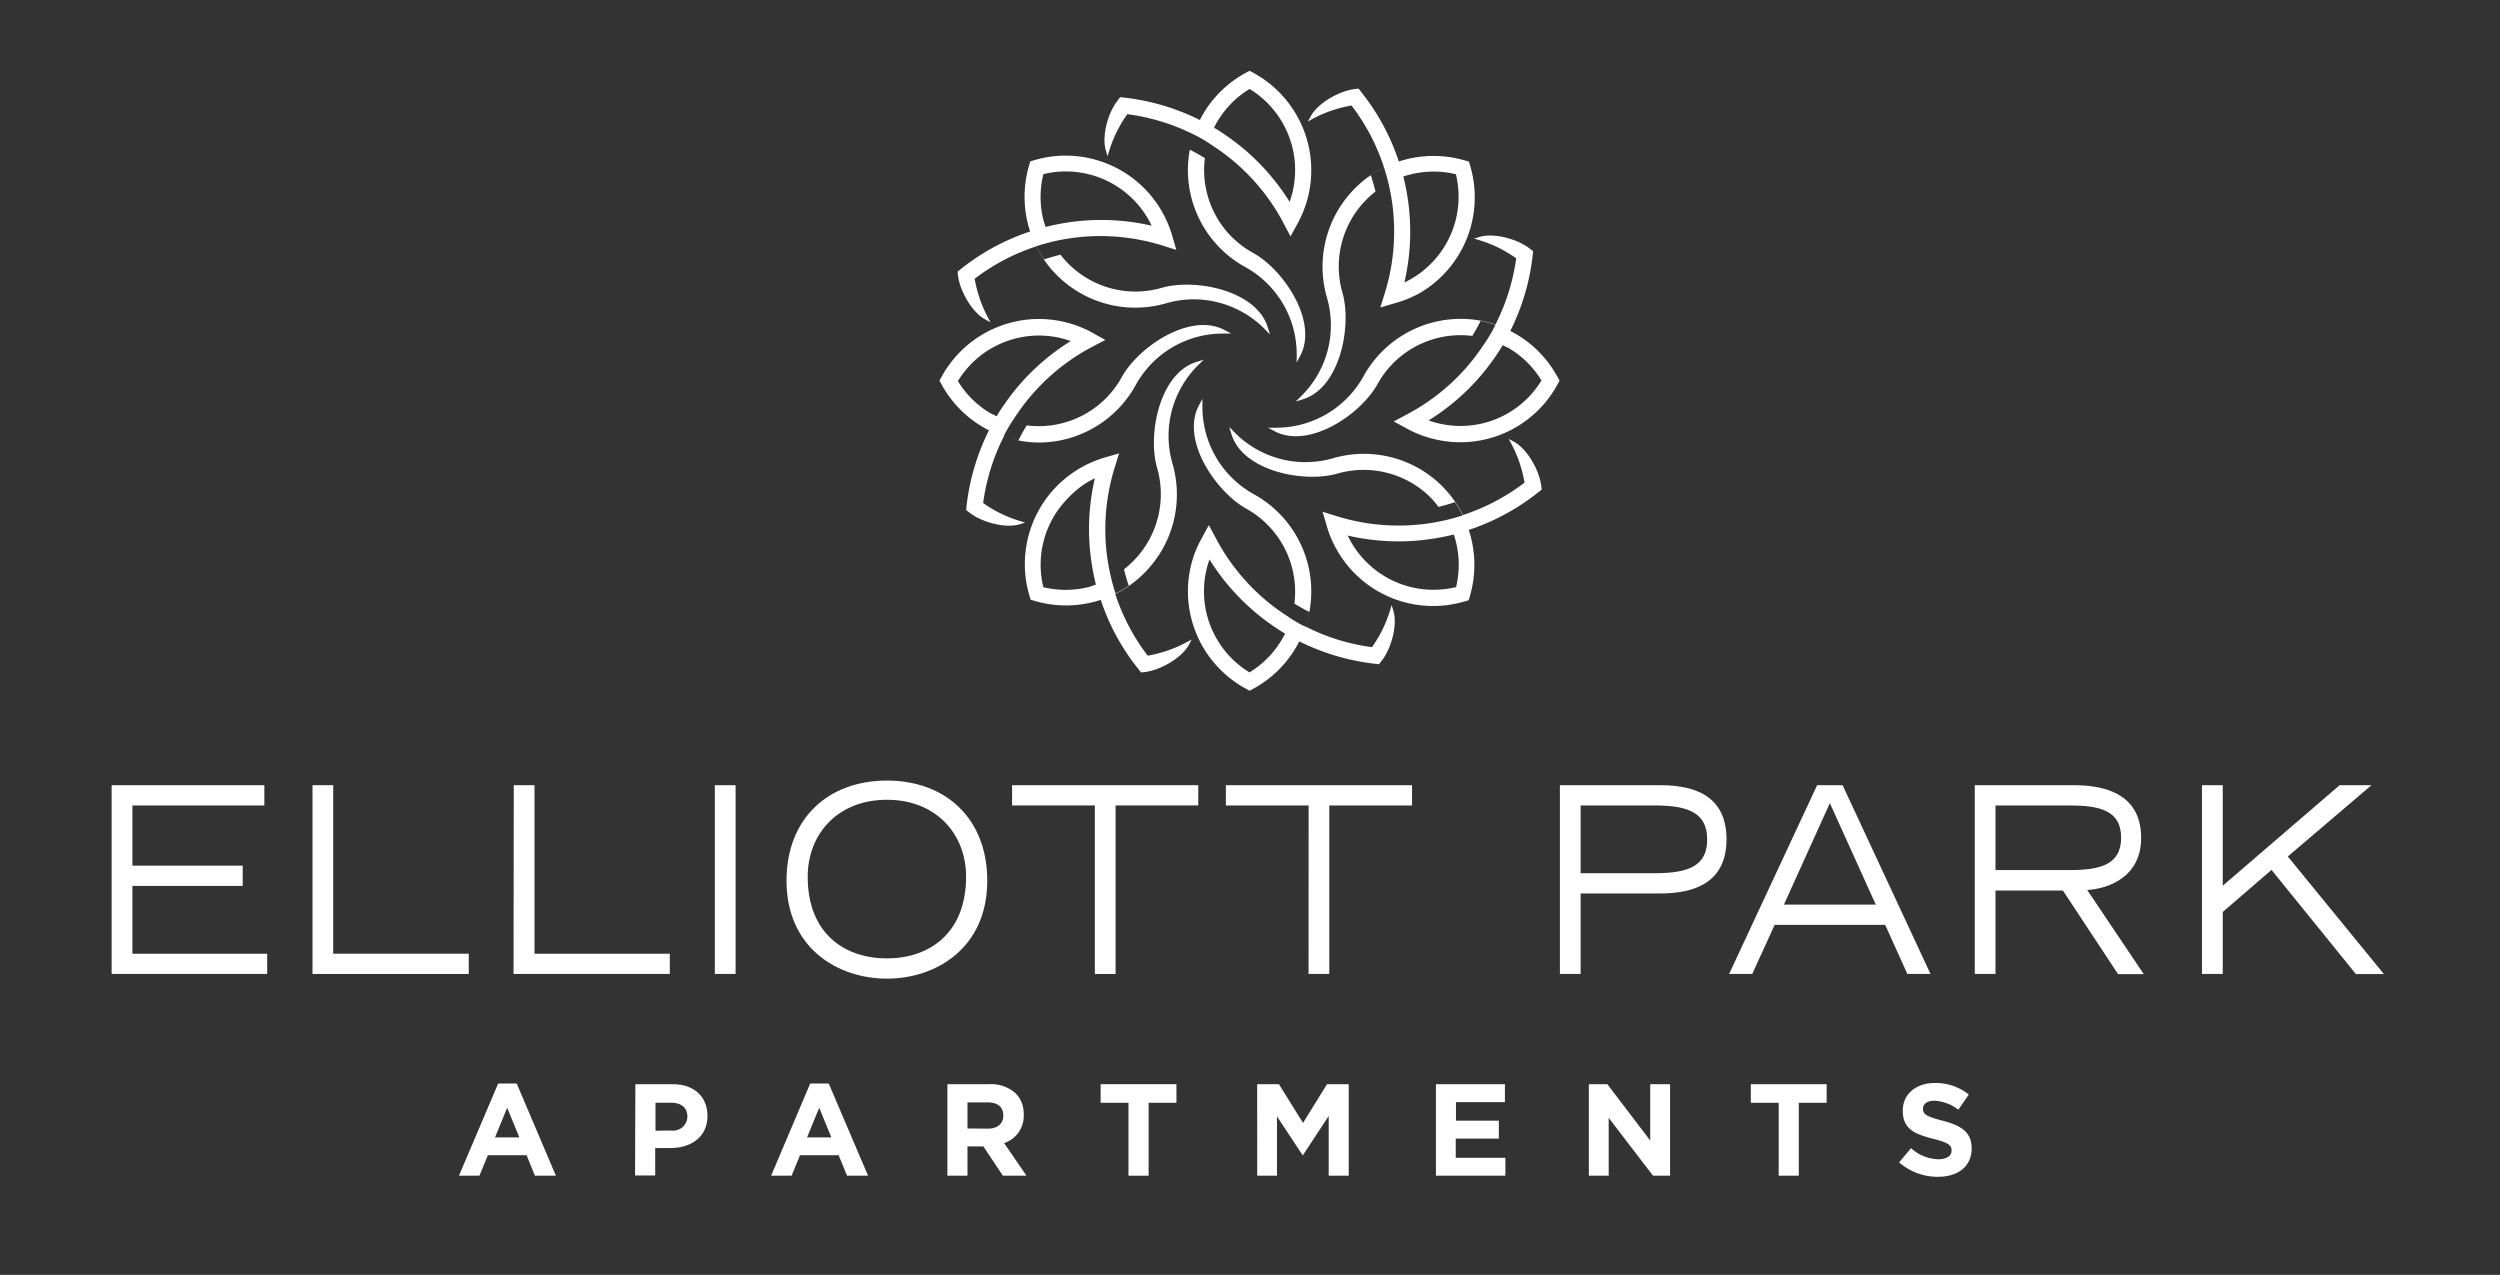 <svg id="Layer_1" data-name="Layer 1" xmlns="http://www.w3.org/2000/svg" viewBox="0 0 432 220.3"><rect x="0" y="0" width="432" height="220.3" fill="#333333" stroke="none"/><defs><style>.cls-1,.cls-2{fill:#fff;}.cls-2{fill-rule:evenodd;}</style></defs><path class="cls-1" d="M86.08,187.24h3.21l6.77,15.92H92.43L91,199.62H84.3l-1.45,3.54H79.31Zm3.66,9.3-2.1-5.12-2.1,5.12Z"/><path class="cls-1" d="M109.79,187.35h6.46c3.77,0,6,2.24,6,5.47v0c0,3.66-2.85,5.56-6.39,5.56h-2.64v4.74h-3.48Zm6.23,8a2.45,2.45,0,0,0,2.76-2.4v0c0-1.56-1.09-2.4-2.83-2.4h-2.68v4.84Z"/><path class="cls-1" d="M140,187.24h3.21L150,203.16h-3.63l-1.45-3.54h-6.68l-1.45,3.54h-3.54Zm3.66,9.3-2.1-5.12-2.1,5.12Z"/><path class="cls-1" d="M163.71,187.35h7.22a6.31,6.31,0,0,1,4.61,1.61,5,5,0,0,1,1.36,3.61v.05a4.92,4.92,0,0,1-3.39,4.9l3.86,5.64H173.3l-3.38-5.06h-2.74v5.06h-3.47Zm7,7.68c1.69,0,2.66-.9,2.66-2.23v-.05c0-1.49-1-2.26-2.73-2.26h-3.46V195Z"/><path class="cls-1" d="M195,190.56h-4.81v-3.21h13.1v3.21h-4.81v12.6H195Z"/><path class="cls-1" d="M217.24,187.35H221l4.16,6.69,4.15-6.69h3.75v15.81h-3.46V192.84l-4.44,6.75h-.09l-4.41-6.68v10.25h-3.41Z"/><path class="cls-1" d="M248.13,187.35h11.92v3.1h-8.46v3.2H259v3.1h-7.45v3.32h8.58v3.09h-12Z"/><path class="cls-1" d="M274.55,187.35h3.2l7.41,9.74v-9.74h3.43v15.81h-2.95l-7.66-10v10h-3.43Z"/><path class="cls-1" d="M307.36,190.56h-4.82v-3.21h13.1v3.21h-4.81v12.6h-3.47Z"/><path class="cls-1" d="M328.17,200.86l2.06-2.46a7.26,7.26,0,0,0,4.72,1.92c1.42,0,2.28-.57,2.28-1.49v-.05c0-.88-.54-1.33-3.19-2-3.18-.81-5.24-1.69-5.24-4.83v-.05c0-2.86,2.31-4.76,5.54-4.76a9.13,9.13,0,0,1,5.87,2l-1.81,2.62a7.43,7.43,0,0,0-4.11-1.56c-1.33,0-2,.61-2,1.38v0c0,1,.68,1.38,3.41,2.08,3.21.84,5,2,5,4.74v.05c0,3.14-2.39,4.9-5.8,4.9A10.1,10.1,0,0,1,328.17,200.86Z"/><path class="cls-2" d="M242.67,48.82c.45-.22.9-.45,1.33-.71a16.41,16.41,0,0,0,7.58-18,16.49,16.49,0,0,0-7.93.05c-.39.1-.78.21-1.16.34.2.78.37,1.56.52,2.34a38.67,38.67,0,0,1-.34,16m17,10.81c-.41.68-.84,1.36-1.29,2a38.51,38.51,0,0,1-11.52,11,14.09,14.09,0,0,0,1.44.44,16.38,16.38,0,0,0,18.07-7.35,16.4,16.4,0,0,0-5.63-5.57C260.36,60,260,59.81,259.64,59.63Zm-8.06,41.8a16.49,16.49,0,0,0-.05-7.93c-.1-.39-.21-.78-.34-1.16-.78.19-1.56.37-2.34.51a38.67,38.67,0,0,1-16-.33c.22.45.45.89.71,1.33a16.41,16.41,0,0,0,18,7.58ZM209,96.68a14.09,14.09,0,0,0-.44,1.44,16.4,16.4,0,0,0,7.35,18.07,16.34,16.34,0,0,0,5.57-5.64c.21-.34.4-.7.58-1.06-.68-.41-1.36-.84-2-1.29A38.75,38.75,0,0,1,209,96.68ZM189.37,101c-.19-.78-.37-1.56-.51-2.35a38.79,38.79,0,0,1,.33-16c-.45.21-.89.45-1.32.7A16.19,16.19,0,0,0,184.63,86a16.36,16.36,0,0,0-4.34,15.47,16.45,16.45,0,0,0,7.92-.05C188.6,101.28,189,101.16,189.37,101ZM172.22,71.93c.41-.69.84-1.36,1.29-2a38.66,38.66,0,0,1,11.52-11c-.47-.16-.95-.31-1.44-.44a16.42,16.42,0,0,0-18.07,7.36,16.34,16.34,0,0,0,5.64,5.57C171.51,71.56,171.86,71.75,172.22,71.93Zm8.46-32.71c.77-.2,1.55-.37,2.34-.52A38.79,38.79,0,0,1,199,39c-.21-.45-.45-.9-.7-1.33a16.42,16.42,0,0,0-18-7.58,16.37,16.37,0,0,0,0,7.93C180.43,38.45,180.55,38.84,180.68,39.22Zm42.17-4.34c.16-.47.31-1,.44-1.44a16.93,16.93,0,0,0,.51-4.07,16.43,16.43,0,0,0-7.87-14A16.34,16.34,0,0,0,210.36,21c-.21.34-.4.7-.58,1.06.69.41,1.36.84,2,1.29A38.66,38.66,0,0,1,222.85,34.88Zm16.29-6a35.63,35.63,0,0,0-5.6-10.65,21.25,21.25,0,0,0-3,.74,22.23,22.23,0,0,0-3.6,1.5L226,21l.5-.92c1.24-2.29,4.9-4.33,7.46-4.67l.78-.11.49.61a38.78,38.78,0,0,1,6.49,12c.41-.14.83-.26,1.25-.37a19.28,19.28,0,0,1,10.14.18l.73.22.21.72a19.16,19.16,0,0,1-4.84,19,18.91,18.91,0,0,1-3.79,2.93A18.68,18.68,0,0,1,241,52.4l-2.48.73.77-2.47a35.76,35.76,0,0,0,1-17.28c-.11-.58-.23-1.16-.37-1.74-.22-.91-.48-1.82-.77-2.72a17.92,17.92,0,0,0-2.28,1.34c.31.94.58,1.88.82,2.84l0,0A16.37,16.37,0,0,0,232,50.66v0C233.6,56.4,231.57,67,225.14,69l-1.23.38.92-.91a17.18,17.18,0,0,0,4.48-17,19.15,19.15,0,0,1,9.83-22.53Zm19.27,27.2A35.85,35.85,0,0,0,262,44.64a21.77,21.77,0,0,0-6.28-3.11l-1-.3,1-.3c2.5-.74,6.53.4,8.58,2l.63.48-.09.78a38.6,38.6,0,0,1-3.86,13c.39.2.77.41,1.15.63a19.2,19.2,0,0,1,7,7.3l.36.66-.36.66a19.1,19.1,0,0,1-21.57,9.37,18.49,18.49,0,0,1-4.47-1.76l-2.26-1.23,2.28-1.21a35.79,35.79,0,0,0,12.92-11.52c.34-.49.66-1,1-1.49.49-.81,1-1.63,1.38-2.48a20.61,20.61,0,0,0-2.57-.66c-.44.88-.91,1.74-1.43,2.59a15.76,15.76,0,0,0-2.07-.13A16.4,16.4,0,0,0,238,66.43v0c-2.89,5.2-11.81,11.23-17.75,8.08l-1.14-.6h1.29a17.25,17.25,0,0,0,15.18-8.83,19.18,19.18,0,0,1,22.88-9ZM252.79,89a36.09,36.09,0,0,0,10.65-5.6,21.86,21.86,0,0,0-2.24-6.63l-.49-.92.92.49c2.29,1.25,4.33,4.91,4.67,7.47l.11.78-.61.49a38.78,38.78,0,0,1-12,6.49c.14.41.26.83.37,1.25A19.28,19.28,0,0,1,254,103l-.21.72-.73.21a19.1,19.1,0,0,1-21.88-8.62,18.68,18.68,0,0,1-1.91-4.4l-.73-2.48,2.47.77a35.88,35.88,0,0,0,17.28,1c.58-.11,1.16-.23,1.74-.37h0c.92-.22,1.82-.48,2.72-.77a18,18,0,0,0-1.34-2.29c-.94.32-1.88.59-2.84.82A16.8,16.8,0,0,0,247.24,86a16.42,16.42,0,0,0-16.18-4.15h0c-5.72,1.63-16.29-.41-18.27-6.83l-.38-1.24.91.92a17.16,17.16,0,0,0,17,4.49A19.15,19.15,0,0,1,249.2,84,19,19,0,0,1,252.79,89Zm-27.2,19.26a35.6,35.6,0,0,0,11.48,3.57,20.58,20.58,0,0,0,1.63-2.66,23.6,23.6,0,0,0,1.48-3.61l.3-1,.3,1c.75,2.51-.4,6.54-2,8.59l-.48.62-.78-.08a38.9,38.9,0,0,1-13-3.86q-.3.59-.63,1.14A19.13,19.13,0,0,1,216.6,119l-.67.36-.66-.36a19.18,19.18,0,0,1-10-16.82,19.06,19.06,0,0,1,.61-4.76A18.58,18.58,0,0,1,207.66,93l1.23-2.26L210.1,93a35.87,35.87,0,0,0,11.52,12.92c.49.33,1,.65,1.49,1,.81.5,1.63,1,2.48,1.38a18.86,18.86,0,0,0,.66-2.56c-.88-.44-1.74-.92-2.58-1.43a17.83,17.83,0,0,0,.13-2.07,16.42,16.42,0,0,0-8.53-14.39h0C210.07,84.9,204,76,207.18,70.05l.6-1.14V70.2a17.22,17.22,0,0,0,8.83,15.17,19.18,19.18,0,0,1,9,22.88Zm-32.87-5.61a36.09,36.09,0,0,0,5.6,10.65,22.32,22.32,0,0,0,3-.74A21.08,21.08,0,0,0,205,111l.92-.48-.49.91c-1.25,2.3-4.91,4.34-7.47,4.68l-.78.1-.48-.61a38.41,38.41,0,0,1-6.49-11.94c-.42.13-.84.26-1.26.36a19.08,19.08,0,0,1-10.14-.18l-.72-.21-.21-.72a19.18,19.18,0,0,1,4.83-19,20,20,0,0,1,3.79-2.94,19.74,19.74,0,0,1,4.4-1.91l2.48-.72-.76,2.46a35.8,35.8,0,0,0-1,17.29c.11.58.23,1.16.37,1.73.22.92.48,1.83.77,2.73a19.38,19.38,0,0,0,2.29-1.35c-.32-.93-.59-1.88-.82-2.83a17.09,17.09,0,0,0,1.56-1.38,16.38,16.38,0,0,0,4.14-16.19v0c-1.63-5.72.41-16.28,6.83-18.26l1.24-.38-.92.9a17.18,17.18,0,0,0-4.49,17,19.15,19.15,0,0,1-4.84,18.94A19,19,0,0,1,192.72,102.64ZM173.46,75.43a35.73,35.73,0,0,0-3.57,11.49,20.51,20.51,0,0,0,2.66,1.62A21.74,21.74,0,0,0,176.16,90l1,.31-1,.3c-2.51.74-6.54-.4-8.59-2l-.62-.47.08-.78a39,39,0,0,1,3.86-13c-.39-.19-.77-.4-1.14-.62a19.3,19.3,0,0,1-7.05-7.3l-.36-.66.36-.66a19.18,19.18,0,0,1,16.82-10,19.53,19.53,0,0,1,4.76.6,19.27,19.27,0,0,1,4.46,1.76L191,58.74l-2.28,1.2A35.9,35.9,0,0,0,175.8,71.47c-.33.49-.65,1-1,1.49h0c-.49.81-1,1.63-1.38,2.47a20.49,20.49,0,0,0,2.56.67c.44-.88.92-1.75,1.43-2.59a16,16,0,0,0,2.07.13,16.39,16.39,0,0,0,14.39-8.52h0c2.89-5.2,11.8-11.23,17.74-8.09l1.14.61h-1.29a17.17,17.17,0,0,0-15.17,8.83,19.16,19.16,0,0,1-16.82,10A18.91,18.91,0,0,1,173.46,75.43Zm5.61-32.86a35.86,35.86,0,0,0-10.65,5.6,22.68,22.68,0,0,0,.74,3,21.42,21.42,0,0,0,1.51,3.6l.48.92-.91-.5c-2.3-1.24-4.34-4.9-4.68-7.46l-.1-.78.61-.49A38.62,38.62,0,0,1,178,40c-.13-.41-.25-.83-.36-1.25a19.18,19.18,0,0,1,.18-10.14l.21-.72.72-.22a19.16,19.16,0,0,1,21.89,8.63,19.54,19.54,0,0,1,1.91,4.4l.72,2.48-2.46-.77a35.92,35.92,0,0,0-17.29-1c-.58.11-1.16.23-1.73.37h0c-.92.22-1.83.48-2.73.77a19.25,19.25,0,0,0,1.35,2.28c.93-.31,1.88-.58,2.83-.82a17.09,17.09,0,0,0,1.38,1.56,16.36,16.36,0,0,0,16.19,4.15h0c5.72-1.62,16.28.42,18.26,6.84l.38,1.23-.9-.92a17.26,17.26,0,0,0-7.88-4.57,17,17,0,0,0-9.1.09,19.15,19.15,0,0,1-22.53-9.83Zm29.15-15.4a16.15,16.15,0,0,0-.15,2.2,16.4,16.4,0,0,0,2.29,8.36,16.23,16.23,0,0,0,6.23,6h0c5.2,2.89,11.23,11.81,8.09,17.75l-.61,1.14V61.36a17.2,17.2,0,0,0-8.83-15.18,19.12,19.12,0,0,1-9.48-21.09c-.06.26-.12.52-.16.78.88.44,1.74.92,2.58,1.43Zm.15-.92c0,.15-.06.3-.08.45C208.31,26.55,208.34,26.4,208.37,26.25Zm-13.58-6.52a22.59,22.59,0,0,0-1.62,2.67A21.06,21.06,0,0,0,191.69,26l-.31,1-.29-1c-.75-2.5.39-6.53,2-8.58l.47-.63.78.09a38.66,38.66,0,0,1,13,3.86c.19-.39.4-.77.62-1.15a19.2,19.2,0,0,1,7.3-7l.66-.36.67.36A19.17,19.17,0,0,1,226,34.13a19.45,19.45,0,0,1-1.76,4.46L223,40.85l-1.2-2.28a35.82,35.82,0,0,0-11.53-12.92c-.49-.34-1-.66-1.49-1-.81-.5-1.63-1-2.47-1.39A36,36,0,0,0,194.79,19.73Z"/><path class="cls-1" d="M19.29,135.68H45.68v3.5H22.88v10.41H41.94v3.5H22.88V164.8H46.17v3.5H19.29Z"/><path class="cls-1" d="M54,135.68h3.58V164.8H81v3.5H54Z"/><path class="cls-1" d="M88.78,135.68h3.58V164.8h23.38v3.5h-27Z"/><path class="cls-1" d="M123.52,135.68h3.59V168.3h-3.59Z"/><path class="cls-1" d="M153.26,134.88c10.05,0,17.34,6.46,17.34,17.31,0,11.58-8.79,16.92-17.34,16.92s-17.35-5.34-17.35-16.92C135.91,141.34,143.2,134.88,153.26,134.88Zm0,30.73c7.2,0,13.68-4.22,13.68-14.13,0-7.27-5.09-13.28-13.68-13.28s-13.69,6-13.69,13.28C139.57,161.39,146,165.61,153.26,165.61Z"/><path class="cls-1" d="M189.19,139.18h-14.3v-3.5h32.17v3.5H192.77V168.3h-3.58Z"/><path class="cls-1" d="M226.13,139.18h-14.3v-3.5H244v3.5h-14.3V168.3h-3.58Z"/><path class="cls-1" d="M269.55,135.68H286.9c6,0,11.44,1.89,11.44,9.34s-5.46,9.37-11.44,9.37H273.13V168.3h-3.58Zm3.58,15.21H286c6,0,9-1.39,9-5.83s-3-5.88-9-5.88H273.13Z"/><path class="cls-1" d="M314,135.68h4.4l15.19,32.62h-4l-3.83-8.48h-19.1l-3.87,8.48h-4Zm10.14,20.64-7.94-17.54-7.94,17.54Z"/><path class="cls-1" d="M341.24,135.68h17.1c4.73,0,11.65,1.13,11.65,9.11,0,6.82-5.74,8.79-9.32,9l9.77,14.54H366l-9.53-14.45H344.82V168.3h-3.58Zm3.58,14.67h12.71c5.17,0,9-.8,9-5.6s-3.87-5.57-9-5.57H344.82Z"/><path class="cls-1" d="M380.5,135.68h3.59v17.37l20.2-17.37h5.5L395.33,148l16.61,20.32H407.1l-14.58-18-8.43,7.27V168.3H380.5Z"/></svg>